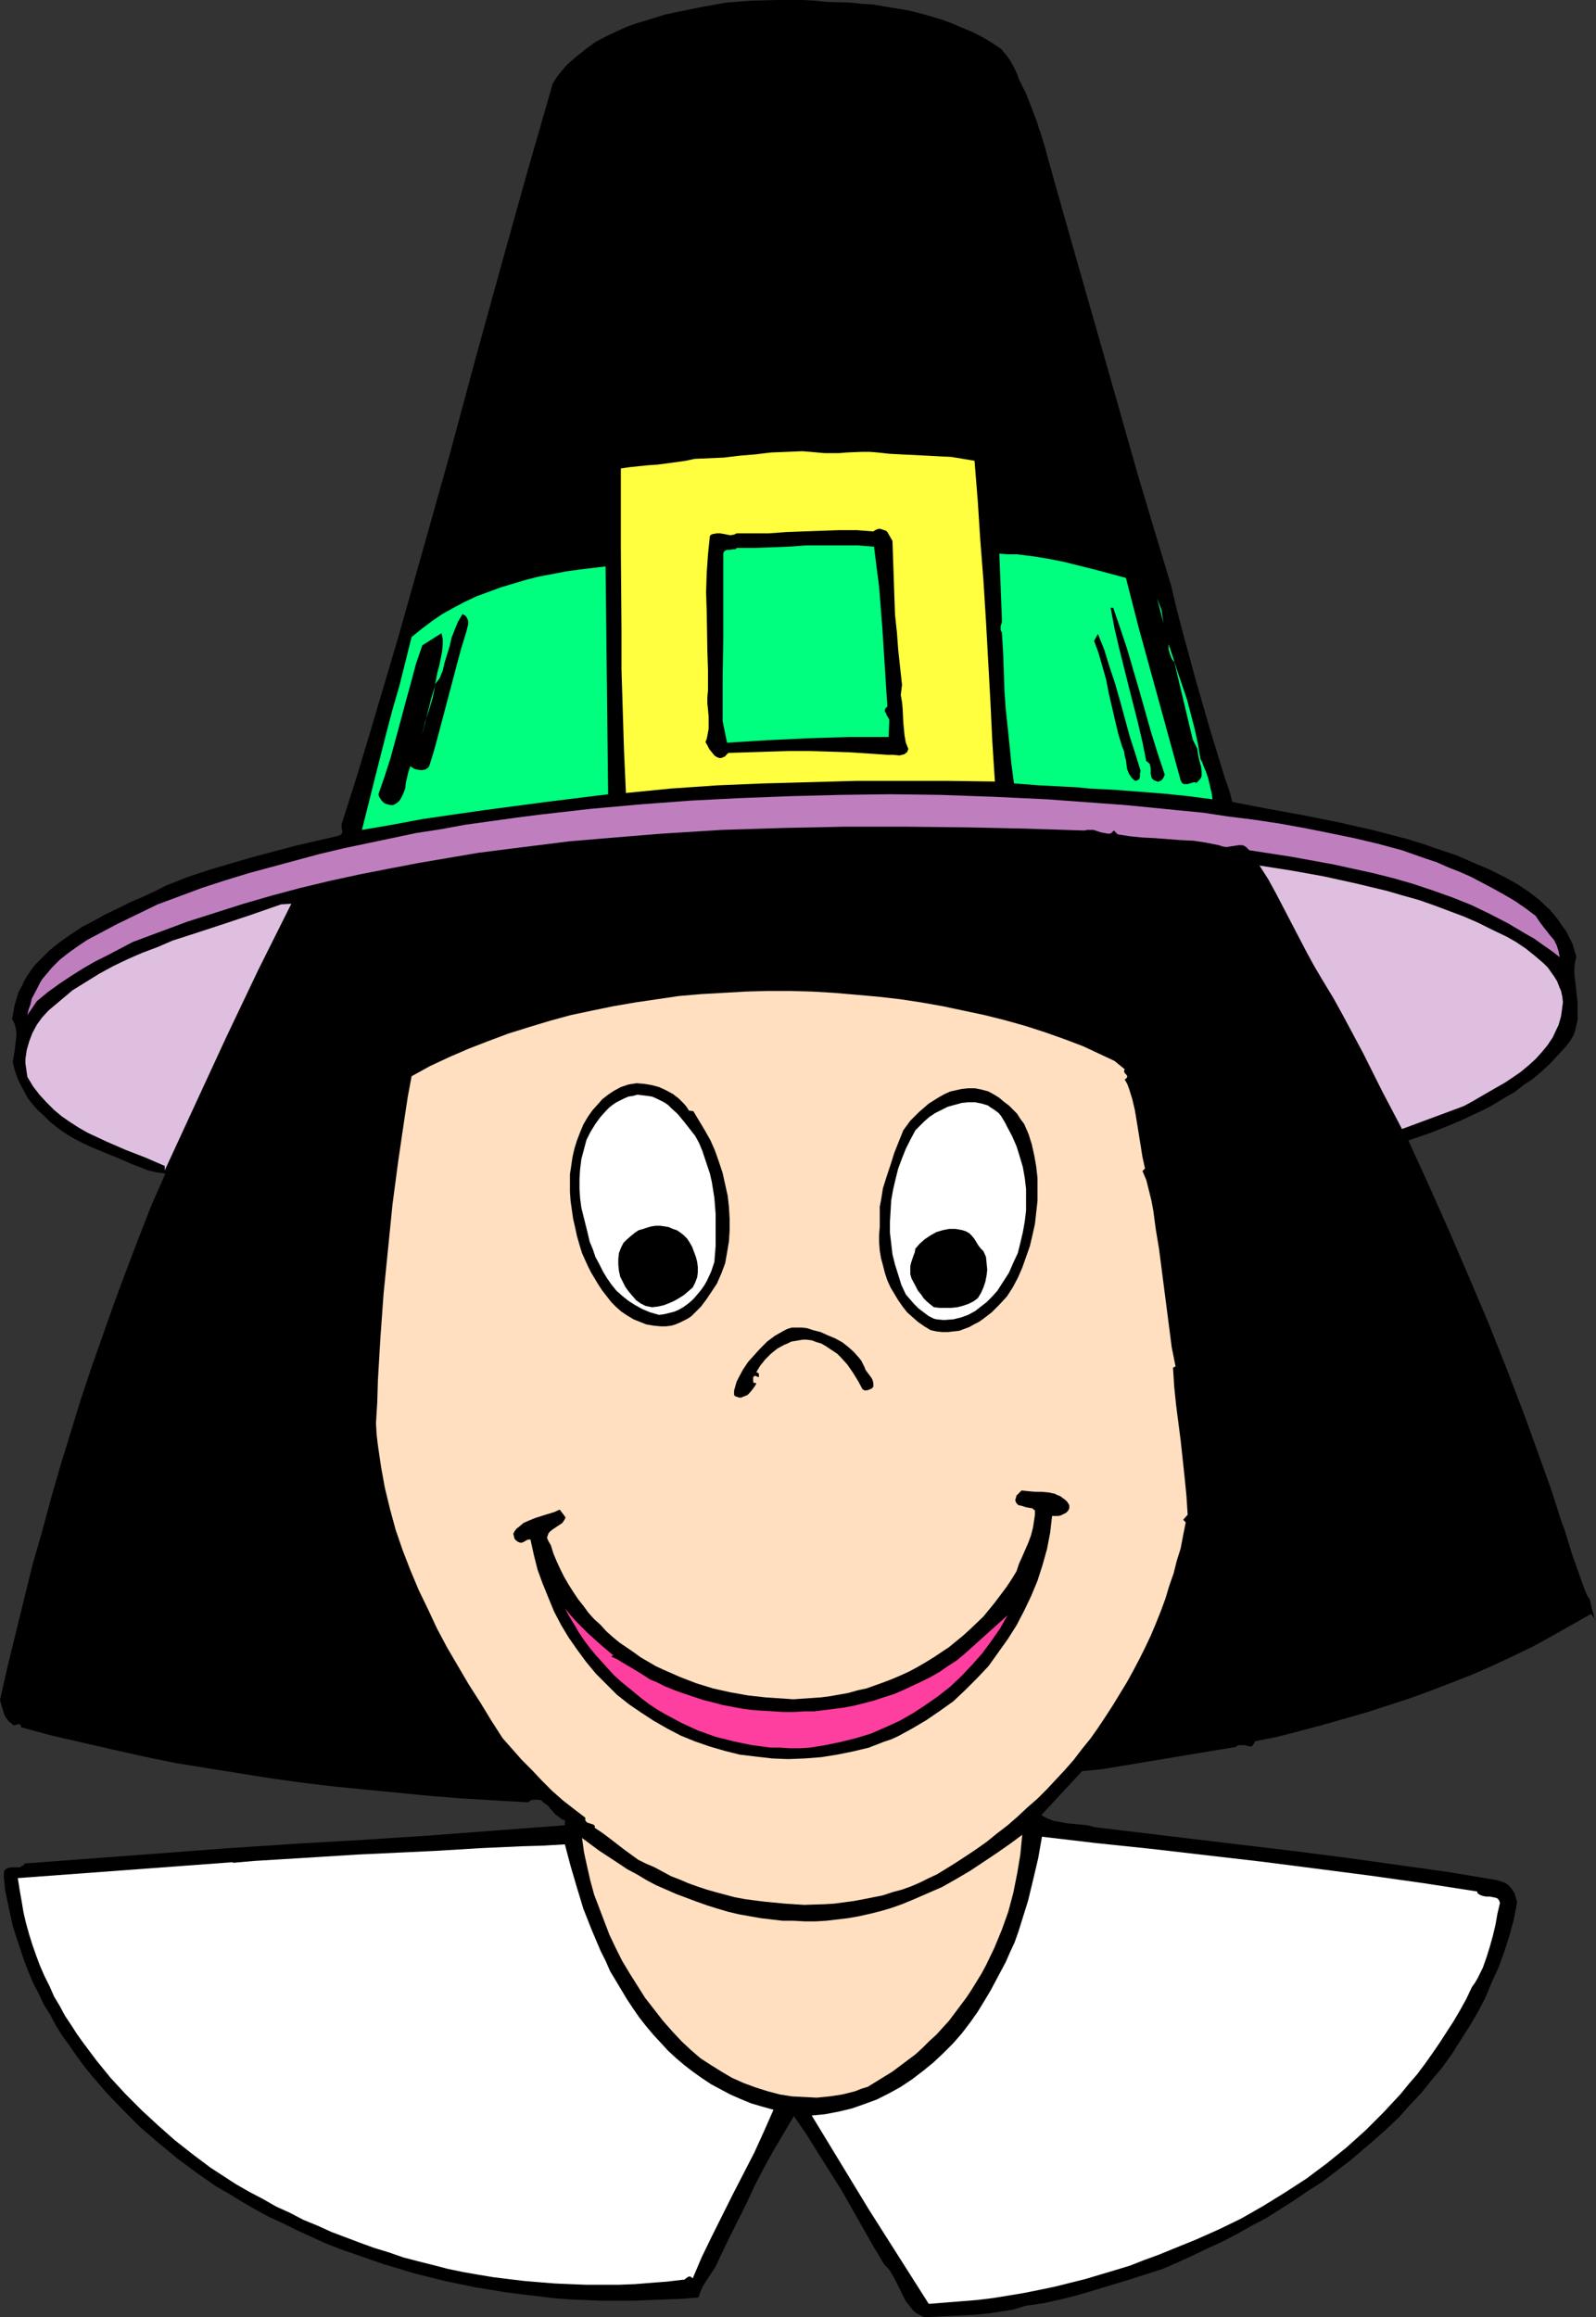 <?xml version="1.0" encoding="UTF-8" standalone="no"?>
<svg
   version="1.0"
   width="107.258mm"
   height="155.668mm"
   id="svg27"
   sodipodi:docname="Pilgrim Child.wmf"
   xmlns:inkscape="http://www.inkscape.org/namespaces/inkscape"
   xmlns:sodipodi="http://sodipodi.sourceforge.net/DTD/sodipodi-0.dtd"
   xmlns="http://www.w3.org/2000/svg"
   xmlns:svg="http://www.w3.org/2000/svg">
  <rect width="100%" height="100%" fill="#333333" stroke="none"/>
  <sodipodi:namedview
     id="namedview27"
     pagecolor="#ffffff"
     bordercolor="#000000"
     borderopacity="0.25"
     inkscape:showpageshadow="2"
     inkscape:pageopacity="0.0"
     inkscape:pagecheckerboard="0"
     inkscape:deskcolor="#d1d1d1"
     inkscape:document-units="mm" />
  <defs
     id="defs1">
    <pattern
       id="WMFhbasepattern"
       patternUnits="userSpaceOnUse"
       width="6"
       height="6"
       x="0"
       y="0" />
  </defs>
  <path
     style="fill:#000000;fill-opacity:1;fill-rule:evenodd;stroke:none"
     d="m 210.045,0.485 5.817,0.162 2.908,0.323 2.908,0.162 5.817,0.97 2.908,0.485 2.747,0.646 2.908,0.808 2.747,0.808 2.747,0.97 2.585,1.131 2.747,1.131 2.585,1.293 2.424,1.454 2.424,1.616 0.646,0.808 0.808,0.97 0.808,1.131 0.808,1.454 0.808,1.616 0.646,1.778 1.777,3.555 1.454,3.717 0.646,1.778 0.646,1.616 0.485,1.616 0.485,1.293 0.323,1.131 0.323,0.97 3.878,13.897 4.039,14.22 8.079,28.278 8.079,28.44 4.201,14.058 4.201,13.897 1.454,6.14 1.616,6.14 3.393,12.443 3.555,12.281 3.716,12.119 0.485,1.293 0.485,1.454 0.485,1.616 0.323,1.454 9.21,1.778 8.886,1.616 8.887,1.778 8.563,1.939 4.362,1.131 4.362,1.131 4.201,1.293 4.201,1.454 4.362,1.454 4.039,1.778 4.201,1.778 4.201,2.101 2.908,1.616 2.908,1.939 2.747,2.101 1.293,1.293 1.293,1.131 1.131,1.293 1.131,1.454 0.969,1.454 0.969,1.293 0.808,1.616 0.808,1.616 0.485,1.616 0.485,1.616 -0.323,1.454 -0.162,1.454 v 1.454 l 0.162,1.454 0.323,2.909 0.323,3.07 v 1.454 1.454 1.454 l -0.323,1.293 -0.323,1.454 -0.485,1.293 -0.808,1.293 -0.969,1.293 -2.1,2.262 -1.939,2.101 -2.1,1.939 -2.262,1.939 -2.424,1.616 -2.262,1.778 -2.585,1.454 -2.585,1.616 -2.424,1.293 -5.493,2.585 -2.585,1.131 -5.655,2.262 -5.655,1.939 5.17,11.311 5.17,11.635 5.009,11.635 5.009,11.796 4.686,11.796 4.524,11.796 4.362,12.119 2.1,5.817 1.939,5.979 0.808,2.585 0.969,2.585 1.777,5.817 1.939,5.494 0.969,2.747 0.969,2.424 0.485,0.646 0.323,0.808 0.323,1.616 0.485,1.616 0.162,0.808 0.485,0.808 -1.293,-1.616 -4.847,2.747 -4.847,2.747 -5.009,2.747 -5.009,2.424 -5.17,2.424 -5.17,2.262 -5.332,2.101 -5.493,2.101 -5.332,1.939 -5.493,1.778 -5.493,1.778 -5.655,1.616 -5.655,1.616 -5.493,1.454 -5.655,1.454 -5.655,1.131 -0.162,0.485 -0.323,0.323 -0.162,0.323 -0.162,0.162 h -0.646 l -0.646,-0.162 -0.646,-0.162 h -0.646 -0.808 l -0.323,0.162 -0.323,0.323 -5.009,0.808 -4.847,0.808 -9.694,1.616 -9.694,1.616 -4.847,0.808 -5.009,0.485 -10.341,11.15 0.808,0.485 0.646,0.323 1.616,0.646 1.777,0.323 1.777,0.323 1.777,0.162 1.777,0.162 1.616,0.162 1.777,0.485 25.529,3.07 25.69,3.07 12.603,1.616 12.764,1.778 12.764,1.778 12.603,2.101 1.131,0.323 0.969,0.323 0.808,0.485 0.646,0.646 0.646,0.808 0.485,0.808 0.323,1.131 0.323,1.131 -0.808,4.201 -1.131,4.201 -1.293,4.04 -1.454,4.04 -1.777,3.878 -1.616,3.878 -1.939,3.717 -2.1,3.555 -2.262,3.555 -2.262,3.555 -2.424,3.393 -2.747,3.232 -2.585,3.232 -2.908,3.07 -2.747,3.07 -3.07,2.909 -3.07,2.747 -3.231,2.747 -3.231,2.747 -3.393,2.585 -3.393,2.585 -3.555,2.262 -3.555,2.424 -3.555,2.262 -3.555,2.262 -3.716,1.939 -3.716,2.101 -3.716,1.939 -3.878,1.778 -3.716,1.778 -3.878,1.778 -3.716,1.616 -8.563,2.747 -8.563,2.585 -4.362,1.293 -4.362,1.131 -4.524,0.97 -4.524,0.646 -3.07,0.97 -3.07,0.485 -3.231,0.485 -3.231,0.323 -6.463,0.323 -3.231,0.162 -3.393,0.162 -0.969,-0.485 -0.969,-0.485 -0.808,-0.646 -0.646,-0.808 -0.646,-0.808 -0.646,-0.808 -0.969,-1.939 -1.939,-3.878 -1.131,-1.939 -0.646,-0.808 -0.808,-0.808 -2.908,-4.848 -2.747,-4.848 -5.332,-9.372 -5.817,-9.211 -2.908,-4.686 -3.231,-4.686 -2.585,4.363 -2.585,4.363 -2.424,4.363 -2.262,4.363 -2.1,4.525 -4.524,9.049 -2.262,4.686 -0.646,1.454 -0.646,1.293 -1.616,2.424 -1.454,2.262 -0.646,1.454 -0.485,1.454 -4.039,0.323 -4.201,0.162 -4.201,0.162 -4.039,0.162 h -4.039 -4.201 l -4.039,-0.162 -4.039,-0.162 -4.039,-0.323 -4.039,-0.485 -4.039,-0.485 -3.878,-0.485 -3.878,-0.646 -4.039,-0.646 -3.878,-0.808 -3.878,-0.808 -3.878,-0.97 -3.878,-0.97 -3.716,-1.131 -3.878,-1.131 -3.716,-1.293 -3.716,-1.293 -3.716,-1.293 -3.716,-1.454 -3.555,-1.616 -3.555,-1.616 -3.555,-1.778 -3.555,-1.616 -3.555,-1.939 -3.393,-1.939 -3.393,-2.101 -3.393,-1.939 -4.847,-3.393 -5.009,-3.717 -4.686,-3.878 -4.524,-3.878 -4.362,-4.363 -4.201,-4.363 -4.039,-4.686 -1.939,-2.424 -1.777,-2.424 -1.777,-2.585 -1.777,-2.424 -1.616,-2.585 -1.454,-2.747 -1.616,-2.585 -1.293,-2.747 -1.454,-2.747 -1.131,-2.747 -1.131,-2.909 -0.969,-2.909 -0.969,-2.909 -0.969,-3.07 -0.646,-2.909 -0.646,-3.07 -0.646,-3.07 -0.323,-3.232 v -0.808 -0.485 l 0.162,-0.485 0.323,-0.323 0.323,-0.162 0.323,-0.162 0.808,-0.162 H 3.716 4.686 5.17 l 0.323,-0.323 0.485,-0.162 0.323,-0.485 17.288,-1.293 17.288,-1.293 17.127,-1.293 17.127,-1.131 16.965,-0.97 17.127,-1.131 17.127,-1.293 17.127,-1.293 v -1.293 l -0.646,-0.162 -0.646,-0.485 -1.131,-0.808 -0.969,-1.131 -0.969,-1.131 -1.131,-0.808 -0.485,-0.485 -0.646,-0.162 h -0.646 -0.646 l -0.808,0.162 -0.646,0.485 -8.402,-0.485 -8.079,-0.485 -8.24,-0.646 -8.24,-0.808 -8.24,-0.808 -8.24,-0.808 -8.079,-0.97 -8.079,-1.131 -8.079,-1.293 -8.079,-1.293 -7.917,-1.293 -7.917,-1.616 -7.917,-1.778 -7.755,-1.778 -7.755,-1.778 -7.755,-2.101 v -0.323 L 5.17,437.912 4.847,437.75 H 4.686 L 4.201,437.912 3.555,438.074 3.231,437.912 3.07,437.75 2.908,437.589 2.262,437.104 1.777,436.458 1.293,435.811 0.969,435.003 0.485,433.387 0,431.61 l 1.939,-8.564 2.1,-8.564 2.1,-8.564 2.1,-8.564 2.424,-8.403 2.262,-8.403 2.424,-8.403 2.585,-8.403 2.585,-8.403 2.747,-8.241 2.908,-8.241 2.908,-8.241 3.07,-8.241 3.07,-8.08 3.231,-8.241 3.555,-8.08 -2.262,-0.323 -2.1,-0.485 -2.1,-0.808 -2.1,-0.808 -4.039,-1.778 -2.1,-0.808 -1.939,-0.808 -1.939,-0.808 -1.777,-0.808 -1.939,-0.97 -1.777,-0.97 -1.777,-1.131 -1.777,-1.293 -1.616,-1.293 -1.454,-1.454 -1.616,-1.454 -1.293,-1.454 -1.293,-1.616 -0.969,-1.778 -0.969,-1.778 -0.808,-1.778 -0.646,-1.939 -0.485,-1.939 0.485,-2.909 0.162,-1.454 0.162,-1.293 0.162,-1.454 -0.162,-1.293 -0.323,-1.293 -0.646,-1.293 0.323,-1.778 0.323,-1.778 0.485,-1.616 0.485,-1.616 0.808,-1.454 0.646,-1.454 0.808,-1.293 0.969,-1.454 0.969,-1.293 1.131,-1.131 1.131,-1.131 1.293,-1.293 2.585,-2.101 2.747,-1.939 2.908,-1.939 3.07,-1.616 3.231,-1.778 3.07,-1.454 3.231,-1.616 3.07,-1.293 3.07,-1.454 2.908,-1.454 5.332,-2.101 5.332,-1.778 5.493,-1.616 5.493,-1.616 10.987,-2.909 11.149,-2.585 0.323,-0.162 0.323,-0.323 0.162,-0.323 V 211.038 l -0.162,-0.808 v -0.485 -0.485 l 3.716,-11.635 3.555,-11.796 6.948,-23.431 6.624,-23.431 6.624,-23.592 6.301,-23.431 6.463,-23.431 6.624,-23.754 6.786,-23.592 0.808,-1.293 0.969,-1.293 1.939,-2.262 2.262,-1.939 2.424,-1.939 2.424,-1.778 2.747,-1.454 2.747,-1.293 2.908,-1.293 2.908,-0.97 3.231,-0.97 3.07,-0.97 3.07,-0.646 6.301,-1.293 6.301,-1.131 6.463,-0.485 L 197.28,0 h 3.231 3.231 l 3.07,0.162 z"
     id="path1" />
  <path
     style="fill:#ffff3f;fill-opacity:1;fill-rule:evenodd;stroke:none"
     d="m 247.53,116.992 0.808,10.019 0.646,10.019 0.808,10.342 0.646,10.342 1.131,20.522 0.485,10.18 0.646,10.019 -11.795,-0.162 h -11.795 -11.633 l -11.795,0.323 -11.795,0.323 -11.633,0.485 -11.795,0.808 -11.472,1.131 -0.485,-10.665 -0.323,-10.342 -0.323,-10.342 v -10.18 l -0.162,-20.36 v -20.522 l 2.262,-0.323 4.686,-0.485 2.424,-0.162 4.847,-0.646 2.262,-0.323 2.262,-0.485 3.716,-0.162 3.716,-0.162 4.039,-0.485 3.878,-0.323 4.039,-0.485 4.039,-0.162 3.878,-0.162 2.1,0.162 1.777,0.162 1.777,0.162 h 1.939 1.777 l 1.939,-0.162 3.878,-0.162 h 1.939 l 2.1,0.162 2.908,0.323 3.07,0.162 3.231,0.162 3.231,0.162 3.07,0.162 3.231,0.162 2.908,0.485 z"
     id="path2" />
  <path
     style="fill:#000000;fill-opacity:1;fill-rule:evenodd;stroke:none"
     d="m 221.839,134.929 0.485,-0.323 0.323,-0.162 0.485,-0.162 h 0.485 l 0.485,0.162 0.485,0.162 0.485,0.162 0.323,0.323 1.293,2.262 0.162,4.848 0.323,9.372 0.162,4.525 0.485,4.525 0.323,4.363 0.485,4.525 0.485,4.363 -0.323,2.585 0.323,1.778 0.162,1.778 0.162,3.393 0.162,1.778 0.162,1.616 0.323,1.778 0.646,1.616 -0.162,0.323 -0.162,0.485 -0.323,0.162 -0.323,0.323 -0.646,0.162 -0.646,0.162 -1.616,-0.162 h -0.808 -0.646 l -4.686,-0.323 -5.009,-0.323 -5.009,-0.162 -5.009,-0.162 h -5.17 l -5.17,0.162 -10.341,0.323 -0.485,0.485 -0.485,0.485 -0.485,0.162 -0.323,0.162 h -0.485 l -0.485,-0.162 -0.323,-0.162 -0.485,-0.323 -0.646,-0.808 -0.646,-0.808 -0.485,-0.97 -0.485,-0.808 0.323,-0.808 0.162,-0.808 0.323,-1.778 v -1.616 -1.454 l -0.162,-1.778 -0.162,-1.616 v -1.616 l 0.162,-1.616 v -5.009 l -0.162,-5.171 -0.162,-9.857 -0.162,-4.848 0.162,-5.009 0.323,-4.686 0.485,-4.686 0.323,-0.323 0.485,-0.162 0.969,-0.162 h 0.808 l 0.969,0.162 0.808,0.162 0.808,0.162 0.969,-0.162 0.323,-0.162 0.323,-0.162 h 1.939 2.1 4.201 l 4.362,-0.323 4.362,-0.162 4.524,-0.162 4.524,-0.162 h 4.524 z"
     id="path3" />
  <path
     style="fill:#00ff7f;fill-opacity:1;fill-rule:evenodd;stroke:none"
     d="m 222.001,138.807 0.646,5.171 0.646,5.009 0.808,10.342 0.646,10.019 0.323,5.171 0.323,4.848 -0.485,0.485 -0.162,0.485 v 0.323 l 0.323,0.485 0.162,0.485 0.323,0.485 0.162,0.323 0.162,0.323 -0.162,4.363 h -5.009 -5.17 l -10.179,0.323 -10.341,0.485 -10.341,0.646 -1.131,-5.494 v -5.494 -5.333 l 0.162,-10.18 v -21.653 l 0.162,-0.323 0.323,-0.323 0.485,-0.162 h 0.485 l 1.131,-0.162 h 0.485 l 0.323,-0.323 h 2.1 2.262 l 4.362,-0.162 4.362,-0.162 4.524,-0.323 h 4.524 4.524 4.201 z"
     id="path4" />
  <path
     style="fill:#00ff7f;fill-opacity:1;fill-rule:evenodd;stroke:none"
     d="m 154.464,201.666 -15.673,1.939 -15.834,2.101 -7.917,1.131 -7.755,1.131 -7.755,1.454 -7.594,1.293 3.07,-12.281 3.07,-12.119 1.616,-6.14 1.777,-6.14 3.07,-12.281 2.585,-2.101 2.585,-1.939 2.585,-1.778 2.908,-1.616 2.747,-1.454 3.07,-1.454 3.07,-1.131 3.07,-1.131 3.231,-0.97 3.231,-0.97 3.231,-0.808 3.393,-0.646 3.393,-0.646 3.393,-0.485 6.786,-0.808 z"
     id="path5" />
  <path
     style="fill:#00ff7f;fill-opacity:1;fill-rule:evenodd;stroke:none"
     d="m 285.984,146.725 1.616,6.302 1.616,6.302 3.555,12.927 3.555,12.927 3.555,12.927 0.162,0.323 0.162,0.323 0.485,0.323 h 0.485 0.485 l 1.131,-0.323 0.485,-0.162 0.646,0.162 0.485,-0.485 0.323,-0.323 0.323,-0.485 0.162,-0.485 v -0.646 -0.485 l -0.162,-1.293 -0.162,-0.485 -0.162,-0.646 -0.323,-1.293 -0.162,-1.131 -0.162,-0.97 -1.131,-2.262 -4.686,-19.714 -0.323,-0.323 -0.323,-0.485 -0.485,-1.293 -0.323,-1.131 v -1.293 l 1.131,3.393 1.131,3.555 2.424,7.11 0.969,3.717 0.969,3.717 0.808,3.717 0.646,3.878 0.485,0.97 0.485,1.293 0.485,1.131 0.485,1.454 0.323,1.293 0.323,1.454 0.323,1.293 0.162,1.454 -6.14,-0.808 -6.301,-0.646 -6.301,-0.485 -6.301,-0.485 -6.301,-0.323 -3.231,-0.323 -3.231,-0.162 -6.301,-0.323 -6.301,-0.485 -0.646,-4.848 -0.485,-4.848 -0.485,-4.686 -0.485,-4.525 -0.323,-4.686 -0.162,-4.686 -0.162,-4.848 -0.323,-5.171 -0.162,-0.323 -0.162,-0.323 v -0.485 -0.485 l 0.323,-0.97 v -0.97 l -0.646,-16.482 2.262,0.162 h 2.1 l 4.039,0.485 4.039,0.646 4.039,0.808 3.878,0.97 3.878,0.97 z"
     id="path6" />
  <path
     style="fill:#000000;fill-opacity:1;fill-rule:evenodd;stroke:none"
     d="m 118.433,160.46 -1.293,4.201 -1.131,4.201 -2.262,8.564 -2.262,8.564 -1.131,4.201 -1.293,4.201 -0.162,0.323 -0.323,0.323 -0.485,0.323 -0.808,0.162 h -0.646 l -0.808,-0.162 -0.646,-0.162 -0.485,-0.323 -0.485,-0.323 -0.485,1.454 -0.646,2.747 -0.162,1.454 -0.485,1.293 -0.646,1.293 -0.323,0.485 -0.485,0.485 -0.485,0.323 -0.646,0.323 h -0.646 l -0.646,-0.162 -0.646,-0.162 -0.485,-0.323 -0.485,-0.485 -0.323,-0.485 -0.323,-0.485 -0.162,-0.646 1.616,-4.686 1.454,-4.525 2.585,-9.534 1.293,-4.848 1.293,-4.686 1.293,-4.848 1.616,-4.686 4.847,-3.07 0.162,0.646 0.162,0.808 v 1.454 l -0.162,1.778 -0.323,1.616 -0.323,1.616 -0.485,1.778 -0.323,1.616 -0.323,1.616 1.131,-1.454 0.808,-1.939 0.485,-2.101 1.293,-4.201 0.485,-2.101 0.808,-2.101 0.808,-1.939 1.131,-1.939 0.323,0.162 0.323,0.162 0.323,0.323 0.323,0.646 0.162,0.485 v 0.808 l -0.162,0.646 -0.162,0.646 z"
     id="path7" />
  <path
     style="fill:#00ff7f;fill-opacity:1;fill-rule:evenodd;stroke:none"
     d="m 295.517,158.198 -1.616,-6.302 1.131,3.07 z"
     id="path8" />
  <path
     style="fill:#000000;fill-opacity:1;fill-rule:evenodd;stroke:none"
     d="m 282.752,154.32 1.777,5.171 1.777,5.333 3.07,10.503 3.07,10.827 1.616,5.171 1.777,5.333 -0.323,0.808 -0.485,0.646 -0.323,0.162 -0.323,0.162 h -0.485 l -0.323,-0.162 -0.485,-0.162 -0.323,-0.323 -0.162,-0.162 -0.162,-0.323 -0.162,-0.808 v -1.454 l -0.162,-0.646 v -0.323 l -0.323,-0.323 -0.323,-0.323 -0.323,-0.162 -0.969,-4.848 -1.131,-4.848 -2.424,-9.534 -2.424,-9.695 -1.131,-4.848 -0.969,-5.171 z"
     id="path9" />
  <path
     style="fill:#000000;fill-opacity:1;fill-rule:evenodd;stroke:none"
     d="m 289.7,195.687 -0.162,0.808 v 0.808 l -0.162,0.485 -0.162,0.162 -0.323,0.162 -0.485,0.162 -0.485,-0.323 -0.485,-0.485 -0.323,-0.485 -0.323,-0.485 -0.485,-1.131 -0.162,-1.131 -0.162,-1.293 -0.323,-1.131 -0.162,-1.131 -0.485,-1.131 -0.969,-3.232 -0.808,-3.393 -1.616,-6.948 -0.646,-3.393 -0.969,-3.393 -0.969,-3.393 -1.131,-3.07 0.969,-1.778 1.616,4.04 1.293,4.201 1.454,4.363 1.293,4.525 2.424,8.888 1.454,4.525 z"
     id="path10" />
  <path
     style="fill:#00ff7f;fill-opacity:1;fill-rule:evenodd;stroke:none"
     d="m 107.123,186.476 0.485,-1.293 0.323,-1.454 0.808,-3.232 0.808,-3.232 0.485,-1.616 0.485,-1.454 -0.646,3.07 -0.969,3.232 -0.969,2.909 -0.323,1.616 z"
     id="path11" />
  <path
     style="fill:#bf7fbf;fill-opacity:1;fill-rule:evenodd;stroke:none"
     d="m 343.988,212.815 6.14,1.454 5.978,1.616 5.978,2.101 2.908,0.97 2.908,1.293 2.908,1.131 2.908,1.293 2.747,1.454 2.747,1.454 2.908,1.616 2.747,1.616 2.585,1.778 2.585,1.939 0.969,1.454 0.969,1.293 1.777,2.262 0.969,1.131 0.646,1.293 0.485,1.454 0.162,0.808 0.162,0.808 -2.1,-1.616 -2.1,-1.454 -2.262,-1.616 -2.262,-1.293 -4.362,-2.585 -4.686,-2.424 -4.686,-2.262 -4.847,-1.939 -5.009,-1.778 -4.847,-1.616 -5.009,-1.454 -5.17,-1.293 -5.17,-1.131 -5.17,-1.131 -5.332,-0.97 -5.332,-0.97 -10.502,-1.616 -0.485,-0.485 -0.323,-0.323 -0.485,-0.323 -0.485,-0.162 h -0.969 l -0.969,0.162 -1.131,0.162 -0.969,0.162 -0.969,-0.162 -0.485,-0.162 -0.485,-0.162 -3.231,-0.646 -3.231,-0.485 -3.393,-0.162 -6.301,-0.485 -3.231,-0.162 -3.231,-0.323 -3.07,-0.485 -0.969,-0.97 -0.323,0.323 -0.323,0.323 -0.485,0.162 h -0.323 l -0.808,-0.162 -0.969,-0.162 -0.969,-0.323 -0.969,-0.323 h -1.131 -0.485 l -0.646,0.162 -15.026,-0.485 -15.188,-0.323 -15.349,-0.162 H 214.407 l -15.511,0.323 -15.511,0.485 -7.755,0.485 -7.755,0.485 -7.917,0.646 -7.755,0.646 -7.594,0.646 -7.755,0.97 -7.755,0.97 -7.594,0.97 -7.594,1.293 -7.594,1.293 -7.594,1.454 -7.432,1.454 -7.432,1.616 -7.432,1.778 -7.271,1.939 -7.271,2.101 -7.109,2.262 -7.109,2.262 -6.948,2.585 -6.948,2.585 -6.463,3.393 -3.231,1.616 -3.07,1.778 -3.07,1.939 -2.908,1.939 -2.908,2.101 -2.747,2.262 -2.424,3.555 0.323,-1.454 0.485,-1.293 0.323,-1.454 1.293,-2.424 0.646,-1.293 0.646,-1.131 0.808,-0.97 1.777,-2.101 1.939,-1.939 2.262,-1.778 2.262,-1.616 2.424,-1.616 2.424,-1.293 5.17,-2.747 5.332,-2.585 5.009,-2.424 5.655,-2.101 5.655,-2.101 5.978,-1.939 5.817,-1.778 5.978,-1.616 5.978,-1.616 5.978,-1.616 6.14,-1.454 6.14,-1.293 6.14,-1.293 6.14,-1.293 6.301,-0.97 6.14,-1.131 12.764,-1.778 6.301,-0.808 12.764,-1.454 12.603,-1.131 12.926,-0.97 12.764,-0.646 12.764,-0.485 12.603,-0.323 12.603,-0.162 12.441,0.162 13.734,0.485 13.572,0.646 13.249,0.97 6.624,0.485 6.624,0.646 6.463,0.646 6.624,0.646 6.463,0.97 6.463,0.808 6.463,0.97 6.301,1.131 6.463,1.293 z"
     id="path12" />
  <path
     style="fill:#dfbfdf;fill-opacity:1;fill-rule:evenodd;stroke:none"
     d="m 74,229.459 -4.201,8.403 -4.201,8.403 -8.079,16.967 -7.917,17.129 -7.755,16.805 v -1.131 l -4.847,-2.101 -5.009,-1.939 -4.847,-2.101 -2.424,-1.131 -2.424,-1.131 -2.262,-1.293 -2.262,-1.454 -2.1,-1.454 -1.939,-1.616 -1.939,-1.939 -1.777,-1.939 -1.616,-2.101 -1.454,-2.424 -0.162,-1.131 -0.162,-1.131 -0.162,-1.131 v -1.131 l 0.162,-1.131 0.162,-1.131 0.323,-1.131 0.323,-1.131 0.808,-2.101 1.131,-2.101 1.293,-1.778 1.616,-1.778 3.07,-2.585 3.07,-2.585 3.393,-2.101 3.393,-2.101 3.555,-1.939 3.716,-1.778 3.716,-1.616 3.878,-1.454 3.716,-1.616 4.039,-1.293 7.917,-2.585 7.755,-2.585 7.917,-2.747 z"
     id="path13" />
  <path
     style="fill:#dfbfdf;fill-opacity:1;fill-rule:evenodd;stroke:none"
     d="m 382.766,237.862 2.262,1.293 2.424,1.616 2.424,1.939 2.262,1.939 0.969,0.97 0.808,1.131 0.808,1.131 0.808,1.293 0.485,1.293 0.485,1.131 0.323,1.454 0.162,1.454 -0.162,1.131 -0.162,1.293 -0.162,1.131 -0.323,1.131 -0.323,1.131 -0.485,0.97 -0.969,2.101 -1.293,1.939 -1.454,1.778 -1.616,1.778 -1.777,1.616 -1.939,1.616 -2.1,1.454 -1.939,1.293 -2.262,1.293 -4.201,2.424 -1.939,1.131 -2.1,1.131 -15.673,5.817 -5.009,-9.534 -4.847,-9.695 -5.009,-9.372 -2.585,-4.686 -2.747,-4.525 -2.1,-3.555 -1.939,-3.555 -3.878,-7.433 -3.878,-7.433 -1.939,-3.555 -2.262,-3.555 8.24,1.293 8.079,1.454 8.079,1.778 4.039,0.97 4.039,0.97 3.878,1.131 4.039,1.131 3.716,1.293 3.878,1.454 3.878,1.454 3.716,1.616 3.555,1.778 z"
     id="path14" />
  <path
     style="fill:#ffdfbf;fill-opacity:1;fill-rule:evenodd;stroke:none"
     d="m 283.076,269.372 2.585,2.101 -0.162,0.485 0.162,0.485 0.485,0.485 0.162,0.323 v 0.162 l -0.162,0.323 -0.162,0.162 -0.323,0.162 0.646,1.131 0.485,1.293 0.808,2.585 0.646,2.747 0.485,2.909 0.969,5.979 0.485,3.07 0.646,2.909 -0.646,0.646 0.485,1.131 0.485,1.131 0.646,2.585 0.646,2.585 0.485,2.585 0.646,4.848 0.808,4.848 1.293,10.019 1.293,10.019 0.646,5.009 0.969,4.848 -0.646,0.323 0.162,2.585 0.162,2.424 0.485,4.686 1.131,8.726 0.485,4.525 0.485,4.525 0.485,4.848 0.162,2.424 0.162,2.585 -1.131,1.293 0.646,0.646 -0.646,3.232 -0.646,3.393 -0.969,3.07 -0.808,3.232 -1.131,3.232 -0.969,3.232 -1.131,3.07 -1.293,3.232 -1.293,3.07 -1.454,3.07 -1.454,2.909 -1.616,3.07 -1.616,2.909 -1.777,2.909 -1.777,2.909 -1.777,2.747 -1.939,2.909 -1.939,2.747 -2.1,2.585 -2.1,2.747 -2.262,2.585 -2.262,2.424 -2.262,2.424 -2.424,2.424 -2.585,2.262 -2.424,2.262 -2.585,2.262 -2.747,2.101 -2.585,2.101 -2.747,1.939 -2.908,1.939 -2.747,1.778 -2.1,1.293 -2.1,1.293 -2.1,0.97 -2.262,1.131 -2.262,0.97 -2.262,0.808 -2.424,0.646 -2.424,0.808 -2.424,0.485 -2.424,0.485 -2.585,0.485 -2.424,0.323 -2.424,0.323 -2.585,0.162 -5.17,0.162 -5.009,-0.323 -5.009,-0.485 -2.585,-0.323 -2.424,-0.323 -2.585,-0.485 -2.424,-0.646 -2.424,-0.646 -2.262,-0.646 -2.424,-0.808 -2.262,-0.808 -2.262,-0.97 -2.1,-0.808 -2.1,-1.131 -2.1,-1.131 -2.262,-0.97 -1.939,-0.97 -1.777,-1.293 -1.777,-1.293 -3.555,-2.747 -1.939,-1.454 -1.939,-1.293 v -0.162 -0.323 l -0.323,-0.323 -0.485,-0.162 -0.485,-0.162 -0.485,-0.162 -0.323,-0.162 -0.323,-0.485 v -0.646 l -2.747,-2.101 -2.908,-2.262 -2.747,-2.424 -2.585,-2.585 -2.585,-2.747 -2.585,-2.585 -4.847,-5.494 -2.908,-4.525 -2.747,-4.525 -2.908,-4.525 -2.747,-4.686 -2.747,-4.686 -2.585,-4.848 -2.262,-4.848 -2.424,-5.009 -2.1,-5.009 -1.939,-5.009 -1.777,-5.171 -1.454,-5.333 -1.293,-5.333 -0.969,-5.332 -0.808,-5.494 -0.323,-2.747 -0.162,-2.909 0.323,-5.333 0.162,-5.494 0.646,-10.988 0.808,-11.15 1.131,-11.311 1.131,-11.311 1.454,-10.988 0.808,-5.494 0.808,-5.494 0.808,-5.332 0.969,-5.171 4.686,-2.585 4.847,-2.262 4.847,-2.101 5.009,-1.939 5.17,-1.939 5.17,-1.616 5.332,-1.616 5.332,-1.454 5.332,-1.131 5.493,-1.131 5.655,-0.97 5.493,-0.808 5.493,-0.808 5.655,-0.485 5.655,-0.323 5.655,-0.323 5.655,-0.162 h 5.655 l 5.655,0.162 5.493,0.323 5.655,0.485 5.493,0.485 5.655,0.646 5.332,0.808 5.493,0.97 5.332,1.131 5.332,1.131 5.17,1.293 5.17,1.454 5.009,1.616 5.009,1.778 4.686,1.778 z"
     id="path15" />
  <path
     style="fill:#000000;fill-opacity:1;fill-rule:evenodd;stroke:none"
     d="m 174.983,281.976 1.131,0.162 1.454,2.424 1.454,2.424 1.454,2.585 1.131,2.585 0.969,2.747 0.969,2.909 0.646,2.909 0.646,2.909 0.323,2.909 0.162,2.909 v 2.909 l -0.162,2.747 -0.485,2.909 -0.485,2.747 -0.969,2.585 -1.131,2.585 -1.293,1.939 -1.293,1.939 -1.454,1.939 -1.616,1.616 -0.808,0.808 -0.969,0.646 -0.969,0.485 -0.969,0.485 -1.131,0.485 -1.131,0.323 -1.293,0.162 h -1.293 l -1.777,-0.162 -1.939,-0.323 -1.616,-0.646 -1.616,-0.646 -1.616,-0.97 -1.454,-0.97 -1.293,-1.131 -1.293,-1.293 -1.131,-1.454 -1.131,-1.454 -0.969,-1.454 -0.969,-1.616 -0.969,-1.616 -0.808,-1.616 -1.454,-3.232 -0.646,-2.101 -0.646,-2.262 -0.485,-2.262 -0.485,-2.101 -0.323,-2.262 -0.323,-2.262 -0.162,-2.262 v -2.262 -2.262 l 0.323,-2.101 0.323,-2.262 0.485,-2.101 0.646,-2.101 0.808,-2.101 0.808,-1.939 1.131,-1.939 1.131,-1.616 1.293,-1.454 1.293,-1.454 1.454,-1.131 1.454,-0.97 1.777,-0.97 1.939,-0.646 0.969,-0.162 1.131,-0.162 1.939,0.162 1.939,0.323 1.777,0.485 1.777,0.808 1.777,0.97 1.454,1.131 1.454,1.454 0.646,0.808 z"
     id="path16" />
  <path
     style="fill:#ffffff;fill-opacity:1;fill-rule:evenodd;stroke:none"
     d="m 176.599,288.44 0.969,1.778 0.808,1.939 0.646,1.939 0.646,1.939 0.646,1.939 0.485,2.101 0.646,4.04 0.323,4.04 v 4.201 4.04 l -0.323,4.04 -0.808,2.424 -1.131,2.424 -0.646,1.131 -0.808,1.131 -0.808,0.97 -0.808,0.97 -0.808,0.808 -0.969,0.808 -1.131,0.808 -1.131,0.646 -1.131,0.485 -1.293,0.323 -1.293,0.323 -1.293,0.162 -2.262,-0.646 -1.939,-0.808 -1.777,-0.97 -1.777,-1.131 -1.616,-1.293 -1.454,-1.293 -1.293,-1.616 -1.131,-1.616 -0.969,-1.616 -0.969,-1.939 -0.969,-1.778 -0.646,-1.939 -0.808,-1.939 -0.485,-2.101 -0.969,-3.878 -0.646,-2.585 -0.323,-2.424 -0.162,-2.424 v -2.585 l 0.162,-2.424 0.323,-2.585 0.646,-2.424 0.646,-2.424 0.969,-1.939 1.293,-2.101 1.293,-1.778 1.454,-1.616 0.808,-0.808 0.808,-0.646 0.969,-0.646 0.969,-0.485 0.969,-0.485 1.131,-0.485 1.131,-0.162 1.131,-0.323 1.293,0.162 1.293,0.162 1.131,0.162 1.131,0.485 0.969,0.485 0.969,0.485 0.969,0.646 0.808,0.808 1.616,1.454 1.616,1.939 z"
     id="path17" />
  <path
     style="fill:#000000;fill-opacity:1;fill-rule:evenodd;stroke:none"
     d="m 260.132,285.37 1.131,2.585 0.808,2.585 0.646,2.909 0.485,2.747 0.323,2.909 v 2.909 2.909 l -0.323,2.909 -0.323,2.909 -0.646,2.909 -0.646,2.747 -0.969,2.747 -0.969,2.747 -1.131,2.585 -1.293,2.424 -1.454,2.262 -1.939,2.101 -1.939,1.939 -2.1,1.616 -1.131,0.808 -1.293,0.646 -1.131,0.646 -1.293,0.485 -1.293,0.485 -1.454,0.162 -1.454,0.162 h -1.454 l -1.454,-0.162 -1.454,-0.323 -1.616,-0.97 -1.616,-1.131 -1.293,-1.131 -1.454,-1.293 -1.131,-1.454 -1.131,-1.616 -0.969,-1.616 -0.969,-1.616 -0.808,-1.778 -0.646,-1.939 -0.485,-1.939 -0.485,-1.778 -0.323,-1.939 -0.162,-2.101 v -1.939 l 0.162,-1.939 v -1.778 -1.616 -1.778 l 0.323,-1.616 0.485,-3.07 0.969,-3.07 0.969,-2.909 0.969,-3.07 2.262,-5.656 1.777,-2.424 2.262,-2.262 1.131,-0.97 1.293,-1.131 1.293,-0.808 1.293,-0.808 1.454,-0.808 1.454,-0.646 1.454,-0.323 1.454,-0.323 1.616,-0.162 h 1.777 l 1.616,0.323 1.777,0.485 1.454,0.808 1.293,0.808 1.131,0.97 1.293,0.97 0.969,0.97 1.131,1.131 0.808,1.293 z"
     id="path18" />
  <path
     style="fill:#ffffff;fill-opacity:1;fill-rule:evenodd;stroke:none"
     d="m 255.77,286.016 1.293,2.424 1.131,2.585 0.808,2.585 0.808,2.747 0.485,2.747 0.323,2.747 v 2.747 2.747 l -0.323,2.747 -0.485,2.747 -0.646,2.747 -0.646,2.585 -1.131,2.424 -1.131,2.585 -1.454,2.262 -1.454,2.262 -1.293,1.454 -1.454,1.454 -1.454,1.131 -1.454,1.131 -1.777,0.97 -1.777,0.646 -1.939,0.485 -2.1,0.162 h -0.646 l -1.616,-0.162 -0.646,-0.162 -1.293,-0.646 -1.293,-0.97 -1.293,-0.97 -1.131,-1.131 -2.1,-2.424 -1.131,-2.424 -0.808,-2.585 -0.808,-2.585 -0.646,-2.585 -0.323,-2.747 -0.323,-2.747 v -2.747 l 0.162,-2.747 0.162,-2.747 0.485,-2.747 0.646,-2.747 0.646,-2.585 0.969,-2.585 0.969,-2.424 1.131,-2.262 1.293,-2.424 1.131,-1.131 1.131,-1.131 1.293,-1.131 1.454,-0.97 1.616,-0.808 1.616,-0.808 1.777,-0.485 1.777,-0.485 1.616,-0.162 h 1.777 l 1.616,0.323 1.616,0.485 0.646,0.485 0.808,0.485 0.646,0.485 0.646,0.485 0.646,0.808 0.485,0.808 0.485,0.808 z"
     id="path19" />
  <path
     style="fill:#000000;fill-opacity:1;fill-rule:evenodd;stroke:none"
     d="m 175.791,316.557 0.485,1.293 0.485,1.293 0.323,1.293 0.162,1.293 v 1.293 l -0.162,1.293 -0.485,1.293 -0.646,1.293 -1.131,0.97 -1.131,0.97 -1.293,0.808 -1.131,0.646 -1.454,0.646 -1.293,0.485 -1.454,0.323 -1.454,0.162 -0.808,-0.162 -0.808,-0.162 -0.646,-0.323 -0.646,-0.323 -1.131,-0.808 -0.969,-1.131 -0.969,-1.131 -0.808,-1.131 -0.646,-1.293 -0.646,-1.293 -0.323,-1.454 -0.162,-1.616 v -1.454 l 0.162,-1.454 0.485,-1.293 0.646,-1.293 0.969,-0.97 1.131,-0.97 0.808,-0.646 0.969,-0.646 1.131,-0.323 0.969,-0.323 1.131,-0.323 1.131,-0.162 h 1.131 l 1.131,0.162 0.969,0.162 1.131,0.485 0.969,0.323 0.969,0.646 0.808,0.646 0.808,0.808 0.646,0.97 z"
     id="path20" />
  <path
     style="fill:#000000;fill-opacity:1;fill-rule:evenodd;stroke:none"
     d="m 249.792,317.688 0.646,1.454 0.162,1.616 0.162,1.616 -0.162,1.454 -0.323,1.616 -0.485,1.454 -0.646,1.454 -0.808,1.293 -1.131,0.808 -1.293,0.646 -1.454,0.485 -1.293,0.323 -1.454,0.162 h -1.454 -1.616 l -1.454,-0.162 -0.808,-0.646 -0.969,-0.808 -0.808,-0.808 -0.646,-0.97 -0.808,-0.97 -0.485,-0.97 -1.131,-2.101 -0.323,-1.131 v -0.97 -0.97 l 0.162,-0.808 0.646,-1.939 0.323,-0.808 0.162,-0.97 1.131,-1.293 1.293,-1.131 1.454,-0.97 1.454,-0.808 1.616,-0.485 1.616,-0.323 h 0.808 0.808 l 0.969,0.162 0.808,0.162 0.969,0.323 0.808,0.485 0.646,0.646 0.646,0.808 0.969,1.616 0.646,0.808 z"
     id="path21" />
  <path
     style="fill:#000000;fill-opacity:1;fill-rule:evenodd;stroke:none"
     d="m 219.254,346.451 0.323,0.646 0.323,0.808 0.969,1.293 0.485,0.646 0.323,0.646 0.162,0.808 v 0.808 l -0.485,0.485 -0.808,0.323 -0.808,0.162 -0.323,-0.162 -0.323,-0.162 -1.131,-2.101 -1.293,-2.101 -1.454,-2.101 -1.616,-1.778 -0.969,-0.97 -0.969,-0.646 -0.969,-0.646 -0.969,-0.646 -1.131,-0.646 -1.131,-0.323 -1.293,-0.485 -1.293,-0.162 h -0.969 l -0.969,0.162 -1.939,0.323 -0.969,0.485 -0.808,0.323 -1.777,0.97 -1.616,1.293 -1.454,1.454 -1.293,1.616 -0.969,1.616 0.323,0.162 h 0.162 l 0.162,0.323 v 0.808 l -0.485,-0.162 -0.323,-0.162 h -0.323 l -0.162,0.162 -0.162,0.162 v 0.323 0.808 l 0.162,0.323 h 0.162 0.323 l 0.162,0.162 -0.485,0.808 -0.485,0.646 -0.646,0.808 -0.646,0.646 -0.808,0.323 -0.808,0.323 h -0.485 l -0.485,-0.162 -0.485,-0.162 -0.323,-0.323 v -1.131 l 0.323,-1.131 0.323,-1.131 0.485,-0.97 1.131,-2.101 1.293,-1.939 1.454,-1.616 1.616,-1.778 1.777,-1.778 1.939,-1.454 1.131,-0.646 1.131,-0.646 0.969,-0.485 1.131,-0.323 h 1.293 1.293 l 1.293,0.162 1.454,0.485 1.939,0.485 1.777,0.808 1.939,0.808 1.777,0.97 1.454,1.131 1.454,1.293 1.293,1.454 0.646,0.808 z"
     id="path22" />
  <path
     style="fill:#000000;fill-opacity:1;fill-rule:evenodd;stroke:none"
     d="m 143.638,385.233 -0.162,0.485 -0.323,0.485 -0.323,0.485 -0.485,0.323 -0.969,0.646 -0.969,0.646 -0.808,0.646 -0.323,0.485 -0.162,0.485 -0.162,0.485 0.162,0.485 0.323,0.646 0.485,0.808 0.646,2.101 0.808,1.939 0.969,2.101 0.969,1.939 1.131,1.939 1.131,1.778 1.293,1.939 1.293,1.616 1.293,1.778 1.454,1.616 1.616,1.454 1.454,1.616 1.616,1.454 1.777,1.454 3.555,2.424 1.777,1.293 1.939,1.131 1.939,1.131 2.1,0.97 4.039,1.778 4.201,1.616 4.201,1.293 4.362,0.97 4.524,0.808 4.362,0.485 2.424,0.162 2.424,0.162 2.262,0.162 2.424,-0.162 2.424,-0.162 2.262,-0.162 2.424,-0.323 4.524,-0.808 2.262,-0.646 2.262,-0.485 4.524,-1.616 2.1,-0.808 2.262,-0.97 2.1,-0.97 2.1,-1.131 1.939,-1.131 2.1,-1.293 1.939,-1.293 1.939,-1.293 1.777,-1.454 1.777,-1.454 1.777,-1.616 3.393,-3.232 1.454,-1.778 1.454,-1.778 1.454,-1.939 1.454,-1.939 1.293,-1.939 1.293,-2.101 0.646,-1.939 0.808,-1.778 1.616,-3.717 0.646,-1.778 0.485,-1.939 0.323,-2.101 0.162,-1.131 v -1.131 l -0.323,-0.162 -0.323,-0.323 -0.969,-0.162 -0.808,-0.162 -0.969,-0.323 -0.808,-0.162 -0.323,-0.323 -0.162,-0.162 -0.162,-0.323 -0.162,-0.485 0.162,-0.485 0.162,-0.646 1.293,-1.293 1.616,0.162 1.777,0.162 h 1.616 l 1.777,0.162 1.616,0.323 0.646,0.323 0.808,0.323 0.646,0.485 0.646,0.485 0.485,0.485 0.485,0.808 v 0.808 l -0.323,0.646 -0.485,0.485 -0.646,0.323 -0.646,0.323 -0.646,0.162 h -0.808 -0.808 l -0.485,4.201 -0.808,4.201 -1.131,4.04 -1.293,4.04 -1.616,3.878 -1.777,3.717 -1.939,3.717 -2.262,3.555 -2.424,3.393 -2.424,3.393 -2.908,3.07 -2.908,2.909 -3.07,2.909 -3.393,2.424 -3.555,2.424 -3.555,2.101 -1.777,0.97 -1.777,0.97 -1.777,0.808 -1.939,0.646 -3.716,1.454 -4.039,0.97 -4.039,0.808 -4.039,0.646 -4.201,0.323 -4.201,0.162 -4.039,-0.162 -4.201,-0.485 -4.039,-0.485 -3.878,-0.97 -3.878,-1.131 -3.716,-1.293 -3.555,-1.454 -3.393,-1.778 -3.393,-1.939 -3.231,-2.101 -3.07,-2.101 -3.07,-2.424 -2.747,-2.747 -2.585,-2.585 -2.424,-2.909 -2.262,-3.07 -2.262,-3.232 -1.939,-3.232 -1.777,-3.393 -1.454,-3.555 -1.454,-3.555 -1.293,-3.555 -0.969,-3.878 -0.808,-3.717 h -0.485 l -0.485,0.162 -0.808,0.485 -0.485,0.162 h -0.323 l -0.485,-0.162 -0.485,-0.323 -0.485,-0.485 -0.162,-0.646 -0.162,-0.646 0.162,-0.323 0.162,-0.323 0.485,-0.646 0.646,-0.485 1.131,-0.97 1.454,-0.646 1.616,-0.646 3.07,-0.97 1.616,-0.485 1.454,-0.646 z"
     id="path23" />
  <path
     style="fill:#ff3f9f;fill-opacity:1;fill-rule:evenodd;stroke:none"
     d="m 155.756,420.298 -0.485,0.323 1.454,0.646 1.293,0.808 2.747,1.616 2.908,1.778 1.454,0.97 1.616,0.646 2.262,1.131 2.424,0.97 2.262,0.808 2.424,0.808 2.424,0.808 2.585,0.646 2.424,0.646 2.585,0.485 2.585,0.485 2.585,0.323 2.424,0.162 2.747,0.162 2.585,0.162 h 2.585 l 2.585,-0.162 h 2.585 l 2.585,-0.323 2.585,-0.323 2.424,-0.323 2.585,-0.485 2.585,-0.646 2.424,-0.646 2.424,-0.808 2.585,-0.808 2.262,-0.97 2.424,-1.131 2.424,-1.131 2.262,-1.131 2.262,-1.293 2.1,-1.454 2.262,-1.454 1.939,-1.616 10.987,-9.857 -1.939,3.393 -2.262,3.232 -2.262,3.07 -2.585,2.909 -2.747,2.909 -2.747,2.585 -3.07,2.424 -3.231,2.262 -3.231,2.101 -3.393,1.939 -3.555,1.616 -3.716,1.616 -3.716,1.131 -3.878,0.97 -3.878,0.808 -4.039,0.646 -2.585,0.162 h -2.424 l -2.424,-0.162 h -2.424 l -2.424,-0.323 -2.424,-0.323 -2.424,-0.485 -2.262,-0.485 -4.524,-1.131 -2.262,-0.808 -2.262,-0.808 -2.1,-0.97 -2.1,-0.97 -2.1,-1.131 -2.1,-1.131 -1.939,-1.131 -1.939,-1.293 -1.939,-1.454 -1.777,-1.454 -3.555,-2.909 -1.777,-1.616 -1.616,-1.778 -1.454,-1.616 -1.616,-1.778 -1.454,-1.778 -1.454,-1.939 -1.293,-1.939 -1.131,-1.939 -1.293,-2.101 -1.131,-2.101 1.454,1.778 1.454,1.616 1.454,1.454 1.454,1.454 3.231,2.909 z"
     id="path24" />
  <path
     style="fill:#ffdfbf;fill-opacity:1;fill-rule:evenodd;stroke:none"
     d="m 231.857,482.349 3.716,-1.616 3.716,-1.616 3.716,-2.101 3.555,-2.101 3.393,-2.262 3.393,-2.262 3.231,-2.262 3.07,-2.262 -0.485,5.009 -0.808,4.848 -0.969,4.848 -1.293,4.848 -1.616,4.525 -1.939,4.686 -2.1,4.363 -1.131,2.101 -1.293,2.101 -1.293,2.101 -1.293,1.939 -1.454,1.939 -1.454,1.939 -1.454,1.939 -1.616,1.778 -1.616,1.778 -1.777,1.616 -1.777,1.778 -1.777,1.616 -1.939,1.454 -1.939,1.454 -1.939,1.454 -2.1,1.293 -2.1,1.293 -2.1,1.293 -1.616,0.485 -1.616,0.646 -3.231,0.808 -3.231,0.485 -3.231,0.323 -3.07,-0.162 -3.231,-0.162 -3.07,-0.485 -3.07,-0.808 -3.07,-0.97 -3.07,-1.131 -2.908,-1.293 -2.747,-1.616 -2.585,-1.616 -2.747,-1.778 -2.424,-2.101 -2.262,-2.101 -2.424,-2.585 -2.424,-2.747 -2.262,-2.909 -2.262,-2.909 -1.939,-3.07 -1.939,-3.07 -1.939,-3.232 -1.616,-3.232 -1.616,-3.393 -1.293,-3.393 -1.293,-3.393 -1.293,-3.393 -0.969,-3.555 -0.808,-3.555 -0.808,-3.717 -0.485,-3.555 4.362,3.232 4.686,3.07 2.424,1.616 2.424,1.293 2.424,1.454 2.424,1.293 2.585,1.131 2.585,1.131 2.585,0.97 2.585,0.97 2.747,0.97 2.585,0.808 2.747,0.808 2.747,0.646 2.747,0.485 2.747,0.485 2.747,0.323 2.747,0.323 h 2.747 l 2.908,0.162 h 2.747 l 2.747,-0.162 2.747,-0.323 2.747,-0.323 2.747,-0.485 2.908,-0.646 2.585,-0.646 2.747,-0.808 2.747,-0.97 z"
     id="path25" />
  <path
     style="fill:#ffffff;fill-opacity:1;fill-rule:evenodd;stroke:none"
     d="m 143.477,468.291 1.454,5.494 1.616,5.494 1.616,5.332 2.1,5.333 2.262,5.333 1.293,2.585 1.131,2.585 1.454,2.424 1.454,2.424 1.454,2.424 1.616,2.424 1.454,2.101 1.777,2.262 1.777,2.101 1.939,2.101 1.777,1.939 2.1,1.939 2.1,1.778 2.1,1.616 2.262,1.616 2.424,1.616 2.424,1.293 2.424,1.293 2.585,1.131 2.747,1.131 2.747,0.808 2.908,0.808 -2.424,5.494 -2.424,5.333 -5.493,10.665 -5.332,10.665 -2.585,5.333 -2.262,5.332 -0.323,-0.323 -0.323,-0.162 h -0.323 l -0.323,0.162 -0.646,0.485 -0.162,0.162 h -0.323 l -4.039,0.485 -4.201,0.323 -4.039,0.323 -4.201,0.162 h -4.039 -4.039 l -4.039,-0.162 -3.878,-0.162 -4.039,-0.323 -3.878,-0.323 -4.039,-0.485 -3.878,-0.485 -3.878,-0.646 -3.716,-0.646 -3.878,-0.808 -3.716,-0.97 -3.878,-0.97 -3.716,-0.97 -3.716,-1.293 -3.716,-1.131 -3.555,-1.293 -7.271,-2.747 -3.555,-1.616 -3.555,-1.454 -3.393,-1.778 -3.555,-1.616 -3.393,-1.939 -3.393,-1.778 -3.393,-1.939 -3.231,-2.101 -3.231,-2.101 -4.524,-3.393 -4.524,-3.555 -4.201,-3.717 -4.201,-3.878 -4.039,-4.04 -3.878,-4.201 -3.555,-4.363 -3.393,-4.525 -1.616,-2.262 -1.454,-2.262 -1.616,-2.424 -1.293,-2.424 -1.454,-2.424 -1.131,-2.585 -1.293,-2.585 -1.131,-2.585 -0.969,-2.585 -0.969,-2.747 -0.808,-2.585 -0.808,-2.909 -0.646,-2.747 -0.485,-2.909 -0.485,-2.747 -0.485,-3.07 54.612,-4.04 v 0.162 l 5.493,-0.485 5.332,-0.323 10.502,-0.646 10.341,-0.646 10.341,-0.485 10.179,-0.485 10.502,-0.646 10.664,-0.485 5.493,-0.162 z"
     id="path26" />
  <path
     style="fill:#ffffff;fill-opacity:1;fill-rule:evenodd;stroke:none"
     d="m 375.172,480.249 0.162,0.485 0.485,0.323 0.323,0.162 0.485,0.162 0.808,0.162 h 0.969 l 0.808,0.162 0.808,0.162 0.323,0.162 0.323,0.323 0.162,0.323 0.162,0.485 -0.646,2.747 -0.485,2.747 -0.646,2.747 -0.808,2.909 -0.808,2.585 -0.969,2.747 -1.293,2.585 -0.646,1.131 -0.808,1.131 -1.454,3.07 -1.616,2.909 -1.616,2.747 -1.777,2.747 -1.777,2.747 -1.777,2.585 -1.939,2.747 -1.939,2.585 -2.1,2.424 -2.1,2.585 -2.1,2.262 -2.262,2.424 -4.524,4.525 -4.847,4.363 -5.009,4.04 -5.17,3.878 -5.493,3.555 -5.493,3.393 -5.655,3.232 -5.655,2.747 -5.817,2.585 -5.978,2.424 -3.555,1.454 -3.555,1.293 -3.716,1.454 -3.716,1.131 -7.594,2.262 -7.755,1.939 -3.878,0.808 -4.039,0.808 -3.878,0.646 -4.039,0.646 -4.039,0.485 -4.039,0.323 -4.039,0.323 -4.039,0.323 -7.594,-11.958 -7.594,-11.958 -14.542,-23.915 3.393,-0.323 3.393,-0.646 3.393,-0.808 3.231,-1.131 3.07,-1.131 3.231,-1.616 2.908,-1.616 2.908,-1.939 2.747,-2.101 2.585,-2.101 2.585,-2.424 2.424,-2.424 2.262,-2.585 2.1,-2.747 1.939,-2.747 1.777,-2.909 1.454,-2.424 1.293,-2.424 1.293,-2.424 1.293,-2.424 1.131,-2.585 1.131,-2.424 0.969,-2.747 0.808,-2.585 1.616,-5.171 1.293,-5.333 1.293,-5.494 0.969,-5.494 13.734,1.616 13.895,1.454 27.952,3.232 13.895,1.778 13.734,1.778 13.734,1.939 z"
     id="path27" />
</svg>
